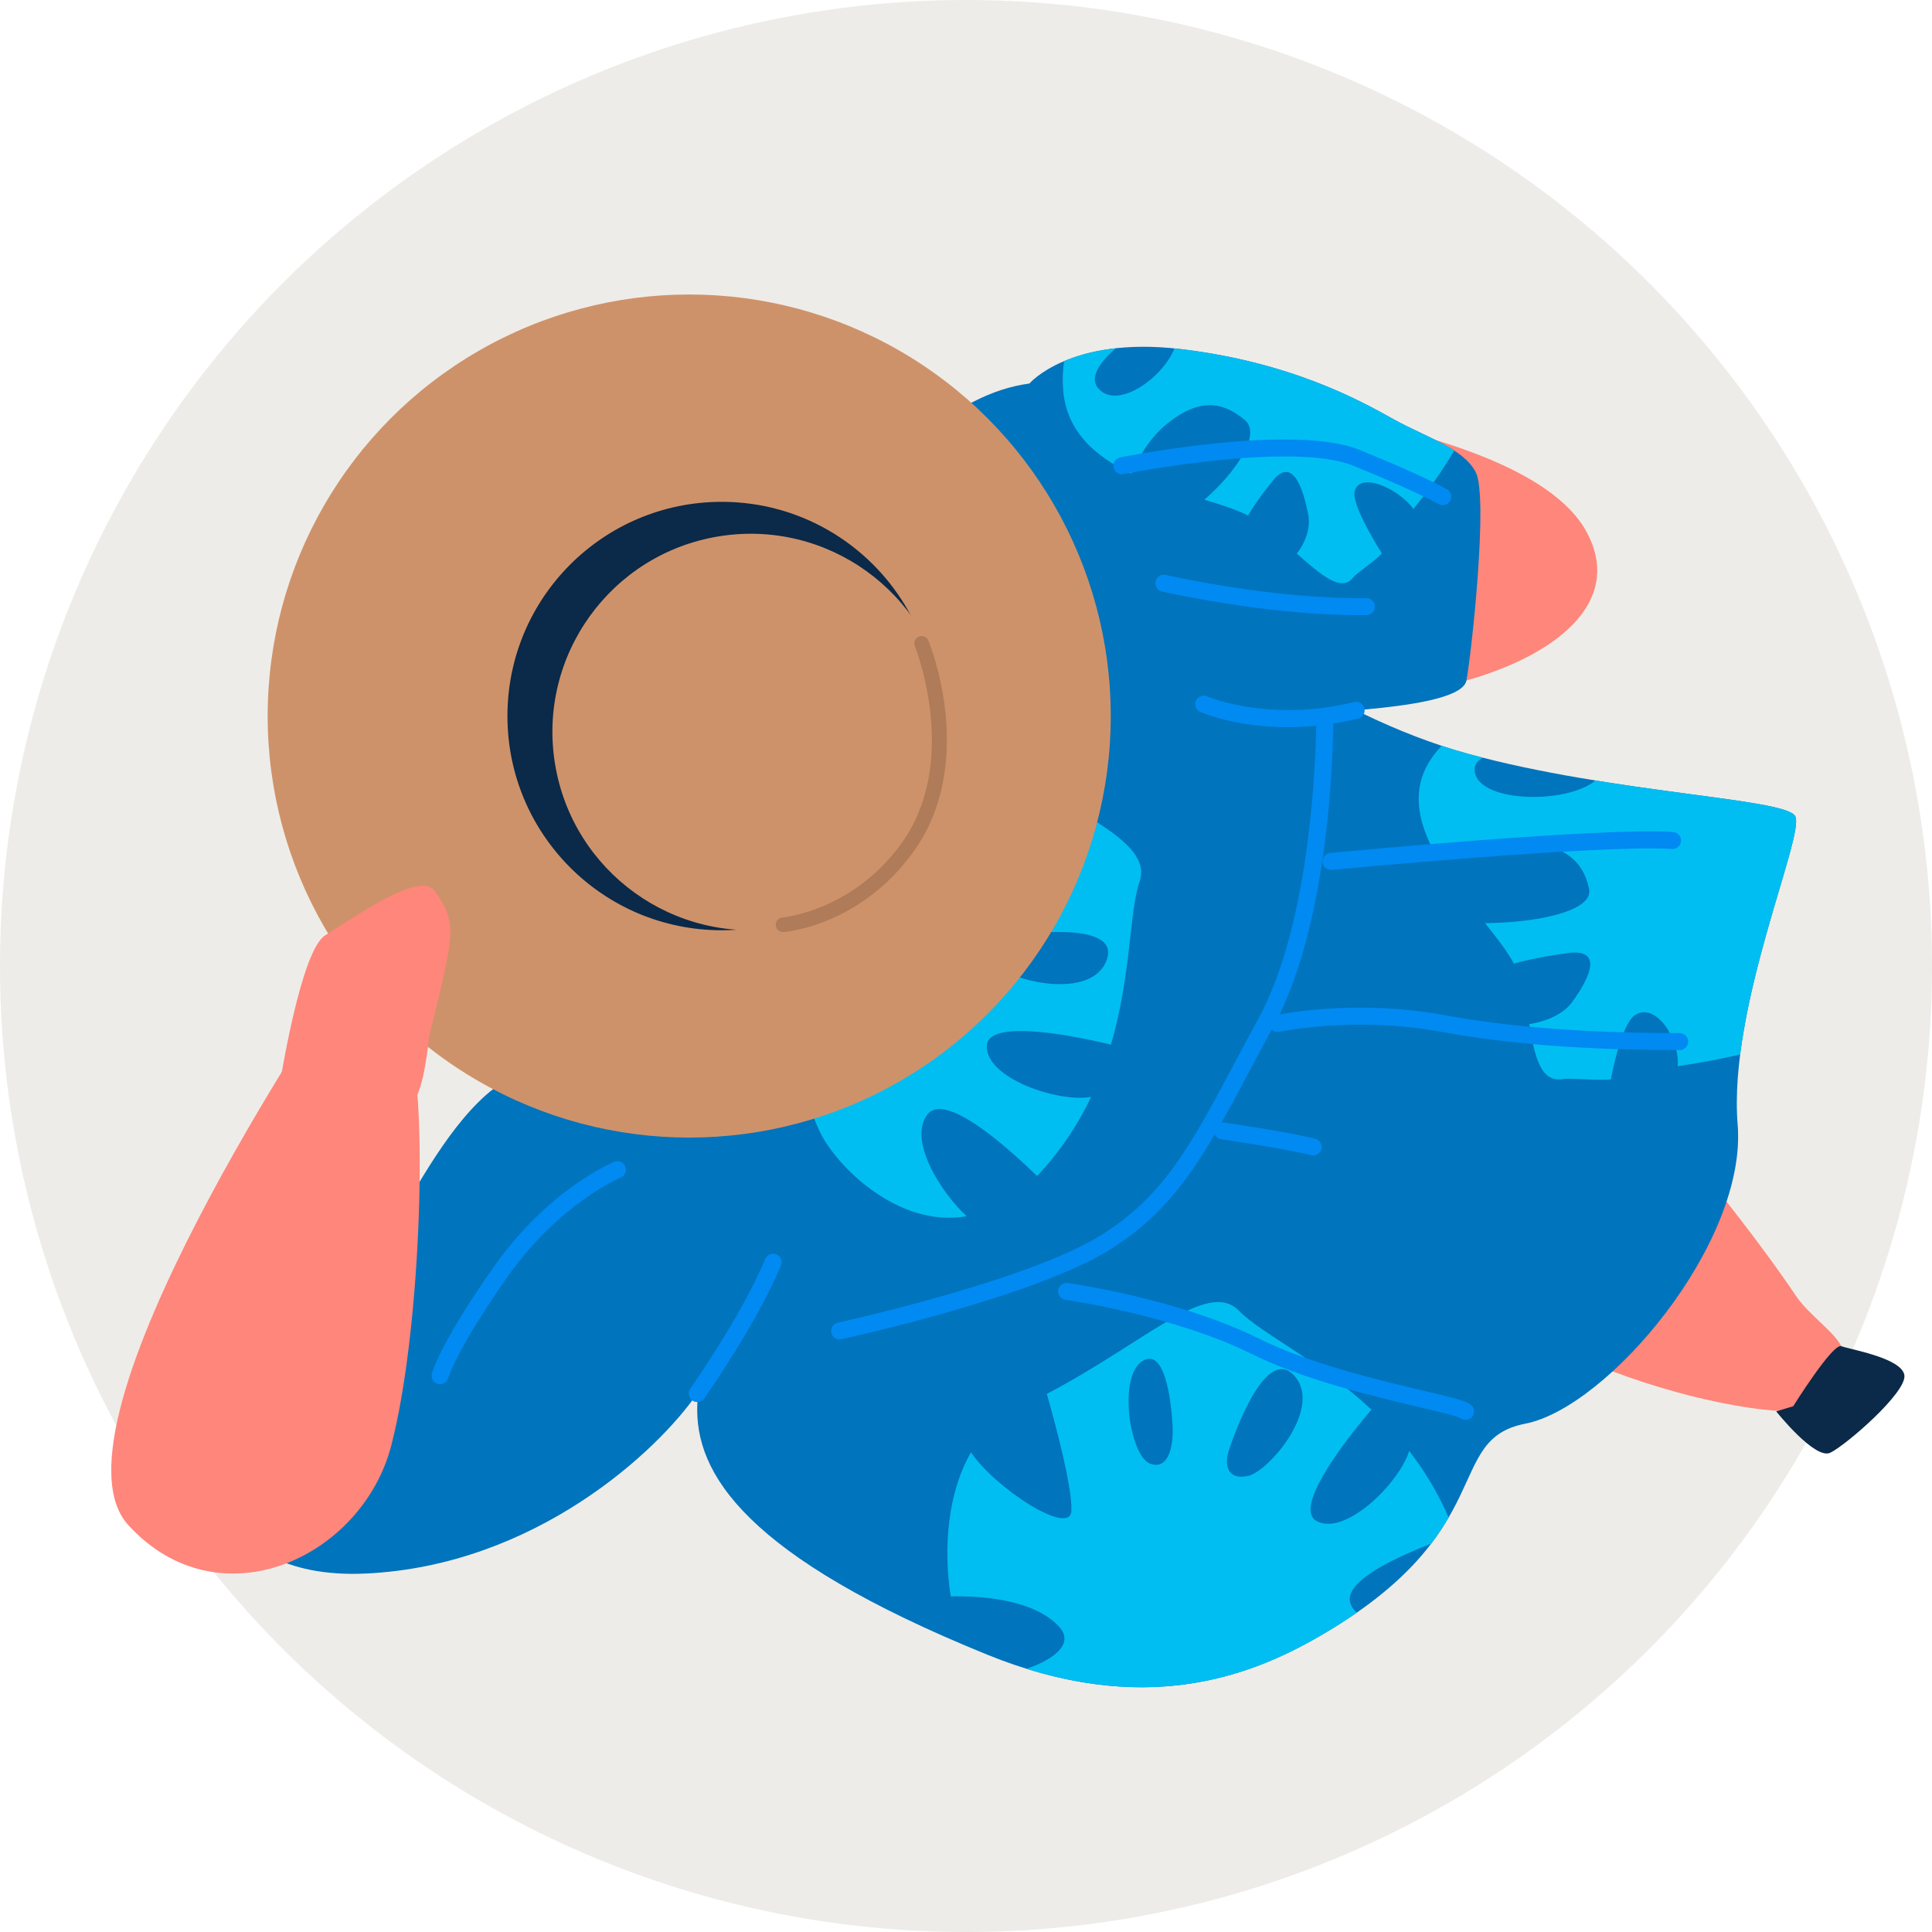 <?xml version="1.0" encoding="UTF-8"?><svg id="Layer_2" xmlns="http://www.w3.org/2000/svg" viewBox="0 0 820.11 820.11"><defs><style>.cls-1{fill:#0074bc;}.cls-1,.cls-2,.cls-3,.cls-4,.cls-5,.cls-6,.cls-7,.cls-8{stroke-width:0px;}.cls-2{fill:#00bef2;}.cls-3{fill:#ff867a;}.cls-4{fill:#0b2948;}.cls-5{fill:#eeece8;}.cls-6{fill:#ce926a;}.cls-7{fill:#008af2;}.cls-8{fill:#af7b58;}</style></defs><g id="_Layer_"><circle class="cls-5" cx="410.06" cy="410.06" r="410.06"/><path class="cls-3" d="M460.97,164.16s182.94,7.06,212.51,61.62c29.57,54.57-93.42,84.96-140.83,62.14-20.32-9.78-78.29-85.05-71.68-123.76Z"/><path class="cls-3" d="M685.48,453.02s48.9,55.37,76.96,97.17c5.14,7.66,15.89,14.92,19.2,21.25,4.1,7.83.17,14.27,0,18.59-1.14,26.85-139.52-11.7-144.34-39.93-4.82-28.23,11.02-96.39,48.19-97.08Z"/><path class="cls-1" d="M510.36,259.69s51.51,43.48,112.87,60.3c61.36,16.81,134.26,18.76,138.78,26.39,4.51,7.63-28.53,80.81-24.4,130.97,4.13,50.16-55.02,120.1-90.13,126.98-35.11,6.88-10.02,45.73-87.82,90.48-29.21,16.8-74.52,34.42-140.61,7.57-205.32-83.41-86.76-140.72-108.09-179-21.33-38.28,147.72-291.91,199.4-263.69Z"/><path class="cls-3" d="M160.61,434.48s11.1-17.52,16.27-12.89c5.16,4.63,12.47,11.13,9.04,17.28-3.44,6.15-35.2,41-47.16,31.22-11.96-9.79,21.86-35.61,21.86-35.61Z"/><path class="cls-1" d="M310.95,535.08s1.52,32.36-15.01,56.46c-16.52,24.1-68.65,73.15-140.93,76.42-34.39,1.56-54.3-12.4-57.96-28.23-3.66-15.84,37.48-77.11,56.75-99.14,19.28-22.03,48.17-105.34,93.71-83.99,45.54,21.34,62.06,62.65,63.44,78.49Z"/><path class="cls-1" d="M390.66,566.3c50.07-11.99,190.46-198.78,169.85-273.62-21.68-78.72-79.09-151.13-141.19-125.01-92.06,38.72-172.45,262.31-172.45,262.31-70.03,155.63,93.72,148.32,143.8,136.33Z"/><path class="cls-2" d="M393.59,473.2c7.33-9.88,33.14,12.89,46.62,25.99.76-.78,1.52-1.59,2.28-2.43,8.97-9.98,15.64-20.53,20.68-31.12-14.16,2.44-44.79-7.96-44.27-21.67.47-12.45,42.01-3.12,52.68-.52,8.67-29.54,7.78-56.52,12.1-68.98,6.32-18.23-29.68-29.44-68.22-57.04-9.98,9.21-30.46,27.53-39.62,31.68-10.2,4.63-5.89-33.78,2.99-49.23-18.99-1.11-40.66,7.1-58.47,19.87,5.71,10.76,14.87,31.7,9.25,46.81-5.13,13.8-24.95-3.65-35.21-20.66-8.87,13.25-12.78,27.65-8.33,40.75,16.02,47.18,54.47,57.88,54.47,57.88,0,0-1.45,17.6,7.68,36.31,6.74,13.79,32.66,40.52,62.13,35.46-11.17-10.37-24.83-32.22-16.76-43.1ZM429.69,369.85c-7.51,4.9-19.85,9.27-20.91.09-1.06-9.18,27.01-29.16,37.54-22.47,10.54,6.69-15.77,21.81-16.63,22.38ZM422.84,409.35c-5.67-7.06-.27-11.35,6.6-12.2,0,0,46.57-7.39,40.39,10.21-6.18,17.61-41.32,9.05-46.99,1.99Z"/><path class="cls-2" d="M558.87,645.64c-10.9-6.03,16.14-38.91,23.28-47.26-22.46-21.06-46.95-32.42-56.12-41.89-13.42-13.86-39.66,13.23-81.67,35.19,3.72,13.06,10.85,39.59,10.43,49.65-.47,11.19-32.81-9.97-42.6-24.85-9.55,16.45-11.99,39.5-8.61,61.16,12.18-.25,35,1.01,45.96,12.84,6.56,7.08-1.72,13.75-13.78,17.91,57.11,17.8,97.23,1.78,123.91-13.57,6-3.45,11.39-6.87,16.24-10.24-.95-.92-1.74-1.97-2.34-3.16-4.56-9.09,16.5-19.4,33.97-26.16,2.92-3.84,5.32-7.53,7.38-11.06-4.62-10.73-10.37-20.08-16.74-28.3-4.21,13.74-27.29,36.39-39.3,29.75ZM488.22,621.31c-8.67-3.19-13.85-37.25-3.14-43.64,10.72-6.39,12.37,23.91,12.48,24.93.99,8.91-.67,21.9-9.34,18.71ZM529.74,626.53c-8.86,1.88-10.25-4.88-7.92-11.39,0,0,14.39-44.9,27.32-31.45,12.93,13.45-10.54,40.96-19.4,42.84Z"/><path class="cls-2" d="M762.01,346.38c-3.21-5.43-41.06-7.99-84.74-15.07-12.77,10.51-51.79,9.36-51.28-4.95.07-1.99,1.34-3.55,3.44-4.73-2.08-.53-4.15-1.08-6.2-1.64-3.79-1.04-7.53-2.18-11.23-3.4-.15.16-.31.32-.47.48-13.78,14.67-10.44,30.91-1.78,46.27,8.2-3.2,19.73-6.53,31.73-6.26,22.72.52,30.47,8.35,33.05,20.18,2.09,9.6-22.63,14.47-44.17,14.59,5.11,6.4,9.64,12.21,12.25,17.17,10.5-2.86,21.08-4.18,21.08-4.18,17.14-3.17,11.88,9.29,3.61,20.6-3.51,4.81-10.57,8.14-18.16,9.28,2.41,13.84,4.64,25.01,14.54,23.3,2.95-.51,13.85.76,20.14.17,0,0,4.14-23.47,10.33-27.37,8.78-5.53,19,10.31,18,21.75,8.51-1.25,17.51-2.85,26.51-4.93,5.77-45.33,27.02-95.05,23.34-101.27Z"/><path class="cls-7" d="M295.95,595.15c-.72,0-1.45-.22-2.08-.66-1.63-1.15-2.02-3.41-.86-5.04.22-.31,21.78-30.92,31.83-55.05.77-1.84,2.88-2.71,4.73-1.95,1.84.77,2.71,2.88,1.95,4.73-10.36,24.89-31.7,55.17-32.6,56.45-.7,1-1.82,1.53-2.95,1.53Z"/><circle class="cls-6" cx="292.56" cy="303.95" r="178.94"/><circle class="cls-4" cx="306.33" cy="303.95" r="90.93"/><circle class="cls-6" cx="318.63" cy="310.74" r="84.14" transform="translate(-45.66 55.05) rotate(-9.22)"/><path class="cls-7" d="M356.39,568.6c-1.66,0-3.16-1.16-3.53-2.85-.42-1.95.81-3.88,2.76-4.3.8-.17,80.31-17.61,111.56-37.02,26.79-16.64,38.2-38.09,57.1-73.64,3.15-5.92,6.41-12.05,10-18.65,24.74-45.47,24.48-127.36,24.47-128.18-.01-2,1.59-3.63,3.59-3.64h.02c1.98,0,3.6,1.6,3.61,3.59.02,3.43.27,84.59-25.35,131.68-3.58,6.58-6.83,12.69-9.97,18.59-18.8,35.36-31.22,58.71-59.67,76.38-32.31,20.06-110.52,37.22-113.84,37.94-.26.06-.52.08-.77.08Z"/><path class="cls-8" d="M332.4,395.64c-1.6,0-2.96-1.24-3.09-2.87-.13-1.71,1.15-3.19,2.85-3.32.47-.04,29.51-2.72,50.24-31.08,25.54-34.96,6.15-83.61,5.95-84.1-.65-1.58.11-3.39,1.7-4.04,1.58-.65,3.39.11,4.04,1.69.87,2.12,20.93,52.31-6.68,90.1-22.54,30.84-53.47,33.51-54.77,33.61-.08,0-.16,0-.24,0Z"/><path class="cls-3" d="M142.71,418.9s-126.74,186.58-88.18,228.57c38.55,42,99.14,13.77,111.53-33.74,12.39-47.5,15.38-141.03,8.49-167.43-6.88-26.41-31.84-27.41-31.84-27.41Z"/><path class="cls-3" d="M118.87,459.69s8.81-56.29,19.15-62.62c10.34-6.33,40.08-27.75,46.44-18.92,6.36,8.83,7.93,14.12,5.81,26.31-2.12,12.19-7.52,32.56-7.95,34.72-.44,2.16-1.99,23.2-7.45,29.53-5.47,6.33-50.23,3.7-55.99-9.02Z"/><path class="cls-4" d="M761.21,596.91s16.75-26.85,20.42-25.47,25.37,4.95,26.74,12.18c1.38,7.23-24.91,29.95-31.45,33.05-6.54,3.1-22.94-17.56-22.94-17.56l7.23-2.19Z"/><path class="cls-1" d="M436.97,162.8s17.19-20.15,64-14.65c46.82,5.51,76.46,21.91,90.19,29.6,13.73,7.7,29.94,12.39,35.28,22.72,5.34,10.33-1.64,75.7-3.95,88.36s-66.45,13.23-78.84,15.11c-12.39,1.87-105.29-118.92-106.69-141.14Z"/><path class="cls-7" d="M622.14,602.72c-.77,0-1.55-.25-2.21-.75-1.57-.9-9.6-2.8-17.36-4.63-19.56-4.63-49.13-11.62-71.5-22.71-32.79-16.26-78.35-22.82-78.81-22.88-1.98-.28-3.35-2.11-3.07-4.08.28-1.98,2.1-3.36,4.08-3.07,1.91.27,47.19,6.79,81.01,23.57,21.62,10.72,50.7,17.6,69.95,22.15,13.47,3.19,18.23,4.37,20.22,6.03,1.53,1.28,1.74,3.56.46,5.09-.72.86-1.74,1.3-2.78,1.3ZM619.98,601.99h.01-.01ZM619.83,601.88s.04.03.06.05c-.02-.02-.04-.03-.06-.05Z"/><path class="cls-7" d="M557.43,490.48c-.29,0-.59-.04-.89-.11-10.72-2.71-37.92-6.74-38.2-6.78-1.97-.29-3.34-2.13-3.05-4.1.29-1.97,2.13-3.34,4.1-3.05,1.13.17,27.85,4.13,38.91,6.93,1.94.49,3.11,2.45,2.62,4.39-.41,1.64-1.89,2.73-3.5,2.73Z"/><path class="cls-7" d="M713.02,445.75c-39.87,0-72.96-2.53-101.17-7.73-36.73-6.77-68.49-.09-68.81-.02-1.95.42-3.87-.82-4.3-2.77-.42-1.95.82-3.87,2.77-4.3,1.35-.29,33.5-7.05,71.64-.02,27.77,5.12,60.44,7.61,99.86,7.61,2,0,3.61,1.62,3.61,3.61s-1.62,3.61-3.61,3.61Z"/><path class="cls-7" d="M565,369.27c-1.84,0-3.42-1.4-3.59-3.27-.19-1.99,1.27-3.75,3.26-3.94,4.71-.45,115.7-10.96,145.56-8.89,1.99.14,3.49,1.86,3.36,3.86-.14,1.99-1.87,3.49-3.85,3.36-29.27-2.02-143.23,8.77-144.38,8.88-.12.01-.23.02-.35.02Z"/><path class="cls-7" d="M546.69,308.69c-22.05,0-36.36-6.08-37.18-6.44-1.83-.8-2.67-2.93-1.87-4.76.8-1.83,2.92-2.67,4.75-1.87.32.14,26.66,11.21,62.4,2.37,1.93-.48,3.9.7,4.38,2.64.48,1.94-.7,3.9-2.64,4.38-10.94,2.7-21.01,3.68-29.84,3.68Z"/><path class="cls-2" d="M591.16,177.76c-13.73-7.7-43.37-24.1-90.19-29.6-.81-.1-1.59-.16-2.38-.25-5.53,13.17-24.78,26.36-32.59,16.71-3.55-4.39.93-11.11,7.7-16.79-9.21,1.01-16.46,3.13-22,5.47-.54,3.71-.73,7.62-.44,11.72,1.25,18.25,13.83,28.85,29.04,36.06,2.85-6.66,7.62-15.13,15.02-21.12,14.01-11.32,23.76-9.37,33.02-1.72,7.5,6.21-4.21,22.66-17.09,33.86,7.24,2.22,13.75,4.3,18.54,6.72,4.46-7.59,9.97-14.04,9.97-14.04,8.25-11.25,13.19.93,15.58,13.78,1.01,5.46-1.06,11.63-4.89,16.41,10.46,9.27,19.07,16.6,23.91,10.2,1.45-1.91,8.83-6.57,12.23-10.25,0,0-12.78-19.96-11.59-26.11,1.69-8.73,18.14-1.97,24.99,7.23,5.97-7.4,12.07-15.78,17.28-24.79-7.34-4.79-17.24-8.51-26.11-13.48Z"/><path class="cls-7" d="M186.8,587.57c-.3,0-.61-.04-.92-.12-1.92-.51-3.08-2.45-2.58-4.38.13-.5,3.41-12.72,26.25-45.25,23.06-32.85,50.02-44.17,51.16-44.64,1.85-.76,3.96.13,4.72,1.97.76,1.85-.12,3.95-1.97,4.71h0c-.26.11-26.21,11.1-47.99,42.11-21.78,31.02-25.14,42.79-25.17,42.91-.44,1.61-1.9,2.68-3.5,2.68Z"/><path class="cls-7" d="M576.89,261.14c-39.84,0-83.23-9.93-83.68-10.04-1.94-.45-3.16-2.39-2.71-4.34.45-1.94,2.39-3.16,4.34-2.71.45.1,45.37,10.39,85.17,9.83,2-.02,3.64,1.57,3.66,3.56.03,2-1.57,3.64-3.56,3.66-1.07.02-2.15.02-3.22.02Z"/><path class="cls-7" d="M612.4,214.43c-.61,0-1.23-.16-1.8-.48-.09-.05-9.76-5.56-36.29-16.3-25.89-10.48-96.7,3.47-97.41,3.61-1.96.39-3.86-.88-4.25-2.84-.39-1.96.88-3.86,2.84-4.25,2.99-.6,73.65-14.52,101.54-3.22,27.13,10.98,36.8,16.51,37.19,16.74,1.73,1,2.32,3.21,1.32,4.94-.67,1.16-1.88,1.81-3.13,1.81Z"/></g></svg>